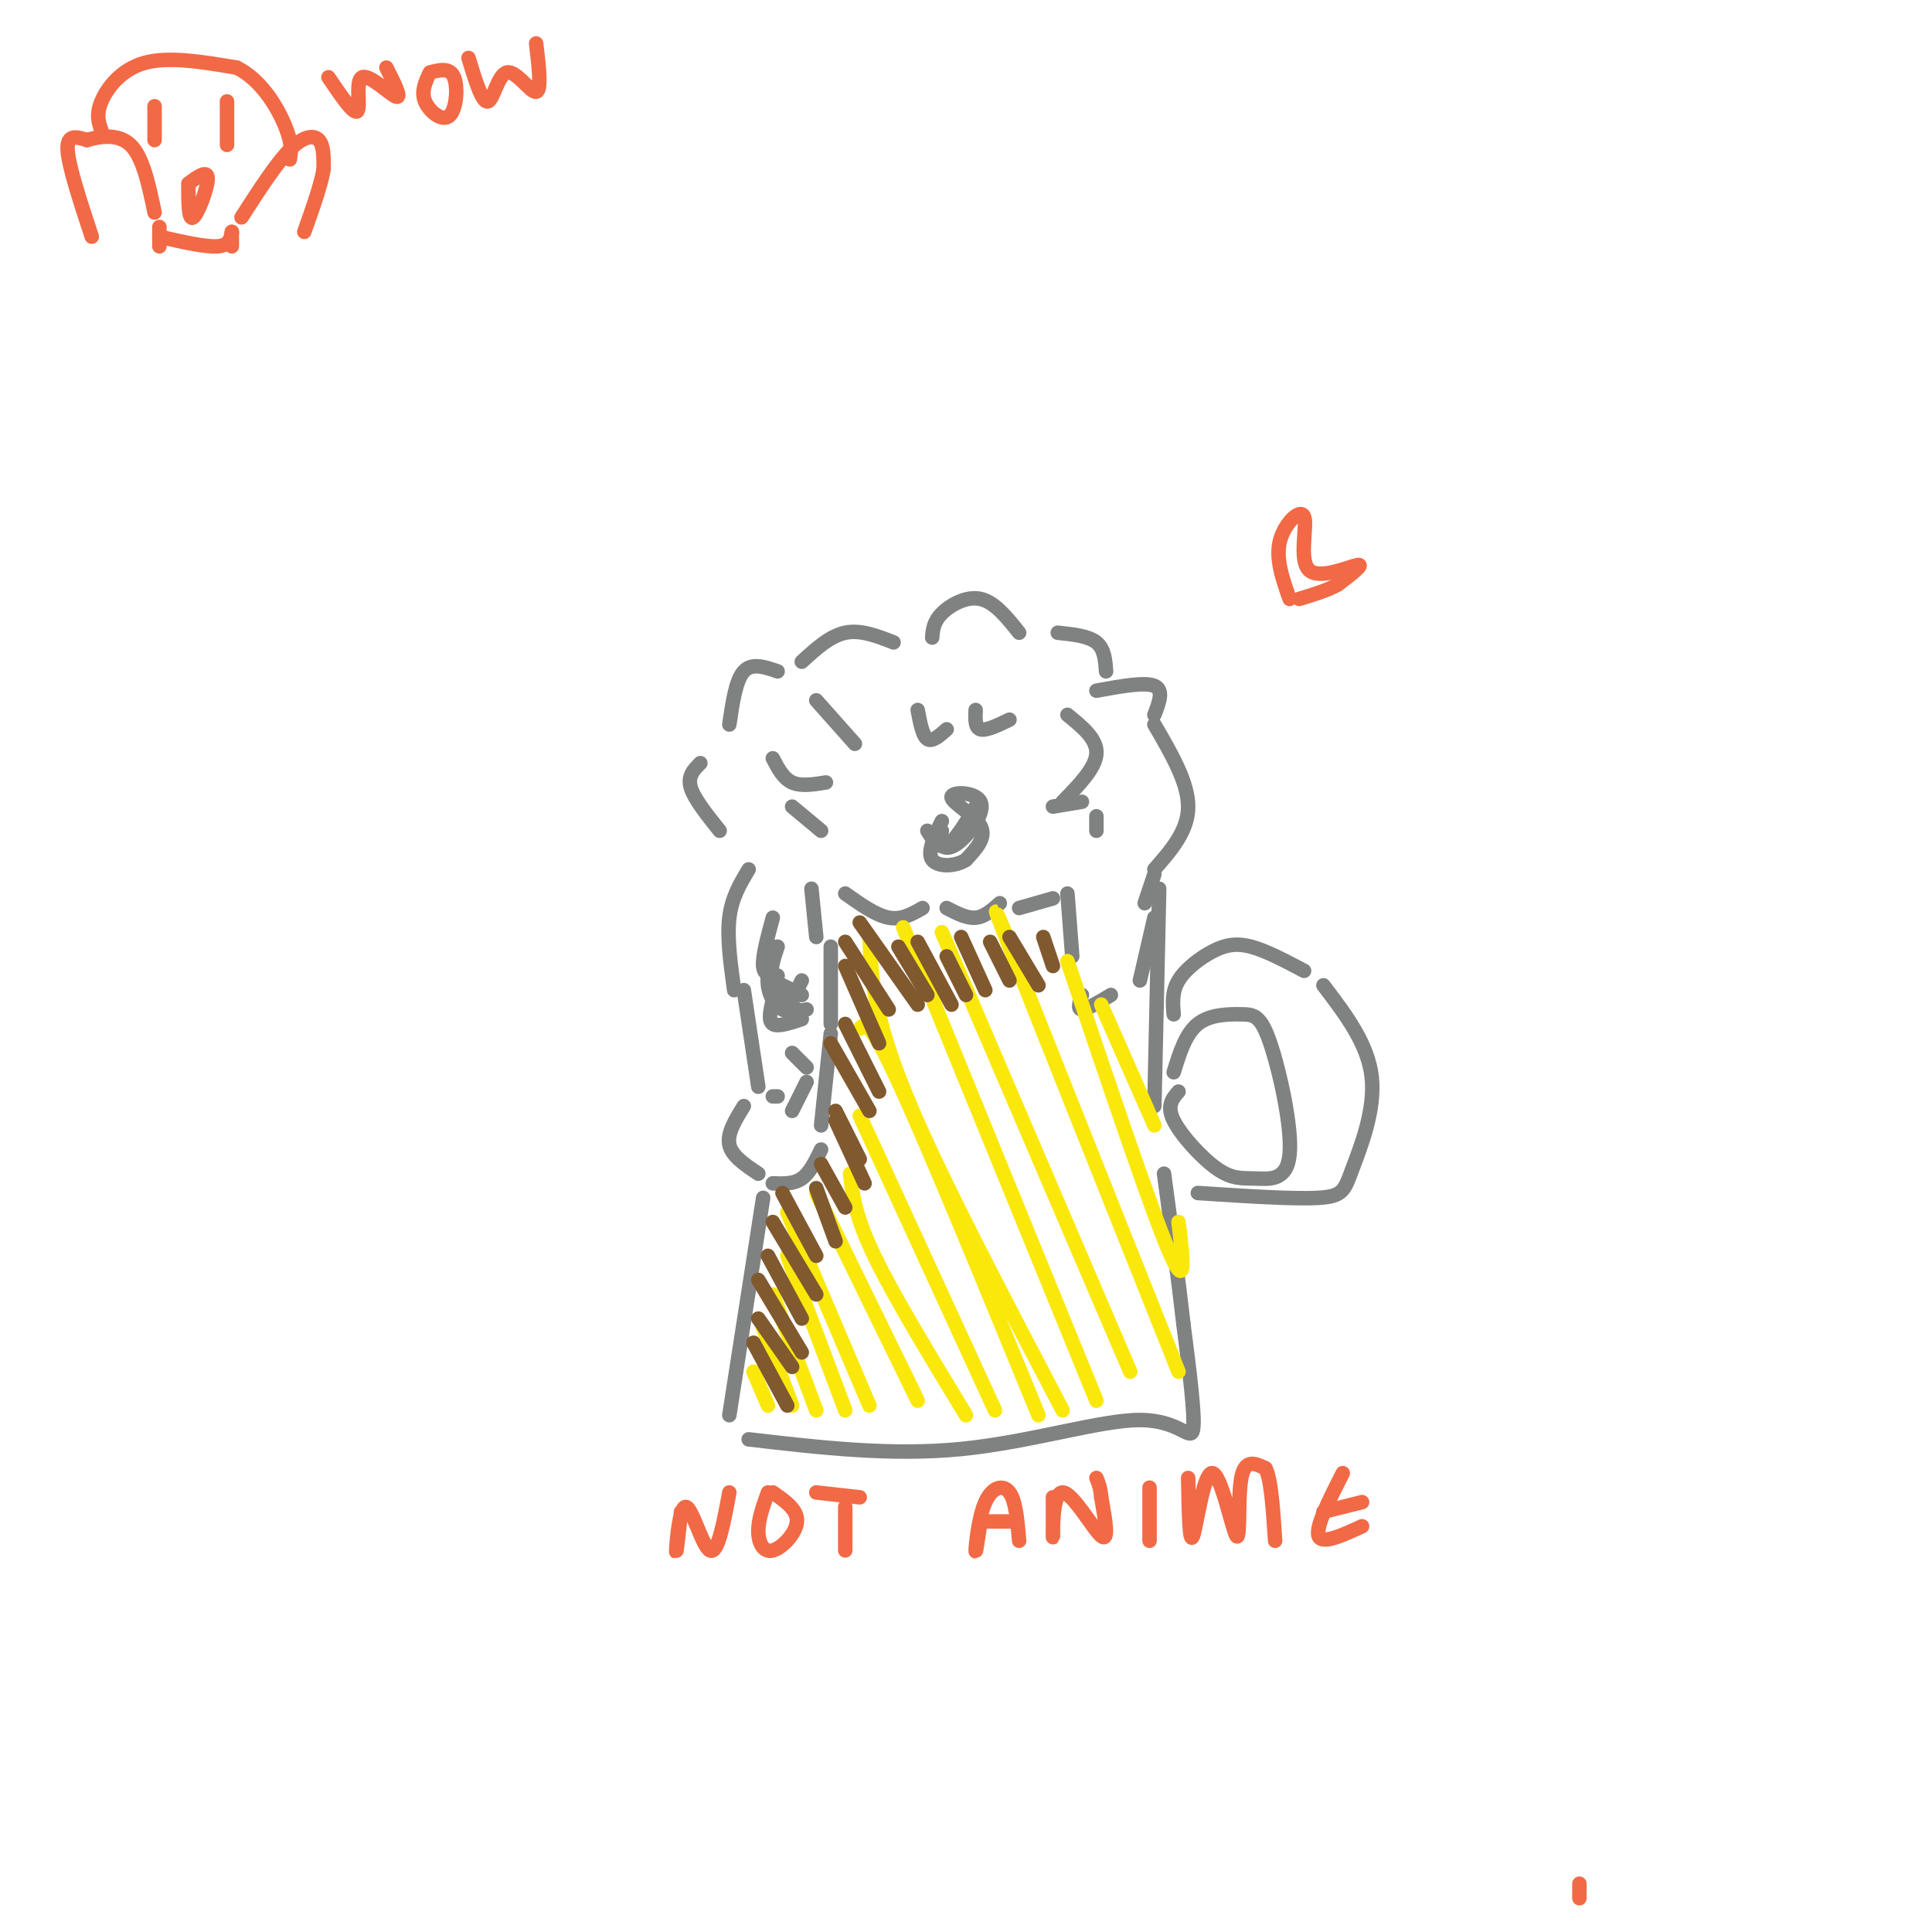 <svg viewBox='0 0 400 400' version='1.1' xmlns='http://www.w3.org/2000/svg' xmlns:xlink='http://www.w3.org/1999/xlink'><g fill='none' stroke='rgb(128,130,130)' stroke-width='3' stroke-linecap='round' stroke-linejoin='round'><path d='M151,150c0.667,-4.583 1.333,-9.167 3,-11c1.667,-1.833 4.333,-0.917 7,0'/><path d='M166,137c2.917,-2.667 5.833,-5.333 9,-6c3.167,-0.667 6.583,0.667 10,2'/><path d='M193,132c0.133,-1.622 0.267,-3.244 2,-5c1.733,-1.756 5.067,-3.644 8,-3c2.933,0.644 5.467,3.822 8,7'/><path d='M219,131c3.167,0.333 6.333,0.667 8,2c1.667,1.333 1.833,3.667 2,6'/><path d='M145,158c-1.333,1.333 -2.667,2.667 -2,5c0.667,2.333 3.333,5.667 6,9'/><path d='M155,180c-1.750,2.917 -3.500,5.833 -4,10c-0.500,4.167 0.250,9.583 1,15'/><path d='M154,205c0.000,0.000 3.000,20.000 3,20'/><path d='M154,229c-1.750,2.833 -3.500,5.667 -3,8c0.500,2.333 3.250,4.167 6,6'/><path d='M160,245c2.167,0.083 4.333,0.167 6,-1c1.667,-1.167 2.833,-3.583 4,-6'/><path d='M170,233c0.000,0.000 2.000,-19.000 2,-19'/><path d='M172,212c0.000,0.000 0.000,-16.000 0,-16'/><path d='M169,194c0.000,0.000 -1.000,-10.000 -1,-10'/><path d='M175,185c3.167,2.250 6.333,4.500 9,5c2.667,0.500 4.833,-0.750 7,-2'/><path d='M196,188c2.083,1.083 4.167,2.167 6,2c1.833,-0.167 3.417,-1.583 5,-3'/><path d='M211,188c0.000,0.000 7.000,-2.000 7,-2'/><path d='M221,185c0.000,0.000 1.000,13.000 1,13'/><path d='M224,206c-0.500,1.500 -1.000,3.000 0,3c1.000,0.000 3.500,-1.500 6,-3'/><path d='M236,203c0.000,0.000 3.000,-13.000 3,-13'/><path d='M237,187c0.000,0.000 2.000,-6.000 2,-6'/><path d='M239,180c3.500,-4.000 7.000,-8.000 7,-13c0.000,-5.000 -3.500,-11.000 -7,-17'/><path d='M239,148c1.000,-2.583 2.000,-5.167 0,-6c-2.000,-0.833 -7.000,0.083 -12,1'/><path d='M240,184c0.000,0.000 -1.000,45.000 -1,45'/><path d='M243,210c-0.196,-2.339 -0.393,-4.679 1,-7c1.393,-2.321 4.375,-4.625 7,-6c2.625,-1.375 4.893,-1.821 8,-1c3.107,0.821 7.054,2.911 11,5'/><path d='M274,204c4.619,6.065 9.238,12.131 10,19c0.762,6.869 -2.333,14.542 -4,19c-1.667,4.458 -1.905,5.702 -7,6c-5.095,0.298 -15.048,-0.351 -25,-1'/><path d='M243,222c1.232,-3.994 2.463,-7.988 5,-10c2.537,-2.012 6.379,-2.040 9,-2c2.621,0.040 4.021,0.150 6,6c1.979,5.850 4.539,17.440 4,23c-0.539,5.560 -4.175,5.088 -7,5c-2.825,-0.088 -4.837,0.207 -8,-2c-3.163,-2.207 -7.475,-6.916 -9,-10c-1.525,-3.084 -0.262,-4.542 1,-6'/><path d='M158,248c0.000,0.000 -7.000,45.000 -7,45'/><path d='M155,298c14.750,1.714 29.500,3.429 44,2c14.500,-1.429 28.750,-6.000 37,-6c8.250,0.000 10.500,4.571 11,2c0.500,-2.571 -0.750,-12.286 -2,-22'/><path d='M245,274c-1.000,-8.833 -2.500,-19.917 -4,-31'/></g>
<g fill='none' stroke='rgb(250,232,11)' stroke-width='3' stroke-linecap='round' stroke-linejoin='round'><path d='M156,284c0.000,0.000 3.000,7.000 3,7'/><path d='M158,275c0.000,0.000 6.000,16.000 6,16'/><path d='M160,268c0.000,0.000 9.000,24.000 9,24'/><path d='M163,260c0.000,0.000 12.000,32.000 12,32'/><path d='M163,251c0.000,0.000 17.000,40.000 17,40'/><path d='M169,247c0.000,0.000 21.000,43.000 21,43'/><path d='M176,243c0.500,4.333 1.000,8.667 5,17c4.000,8.333 11.500,20.667 19,33'/><path d='M178,231c0.000,0.000 28.000,61.000 28,61'/><path d='M178,213c0.917,-1.167 1.833,-2.333 8,11c6.167,13.333 17.583,41.167 29,69'/><path d='M180,194c0.222,4.711 0.444,9.422 2,16c1.556,6.578 4.444,15.022 11,29c6.556,13.978 16.778,33.489 27,53'/><path d='M187,192c0.000,0.000 40.000,98.000 40,98'/><path d='M195,193c0.000,0.000 39.000,91.000 39,91'/><path d='M211,200c-3.750,-9.000 -7.500,-18.000 -2,-4c5.500,14.000 20.250,51.000 35,88'/><path d='M221,199c8.583,25.500 17.167,51.000 21,60c3.833,9.000 2.917,1.500 2,-6'/><path d='M228,208c0.000,0.000 11.000,25.000 11,25'/></g>
<g fill='none' stroke='rgb(129,89,47)' stroke-width='3' stroke-linecap='round' stroke-linejoin='round'><path d='M156,278c0.000,0.000 7.000,13.000 7,13'/><path d='M157,273c0.000,0.000 7.000,10.000 7,10'/><path d='M157,265c0.000,0.000 9.000,15.000 9,15'/><path d='M159,260c0.000,0.000 7.000,13.000 7,13'/><path d='M160,253c0.000,0.000 9.000,15.000 9,15'/><path d='M162,247c0.000,0.000 7.000,13.000 7,13'/><path d='M169,246c0.000,0.000 4.000,11.000 4,11'/><path d='M170,241c0.000,0.000 5.000,9.000 5,9'/><path d='M173,232c0.000,0.000 6.000,13.000 6,13'/><path d='M173,230c0.000,0.000 5.000,10.000 5,10'/><path d='M172,216c0.000,0.000 8.000,14.000 8,14'/><path d='M175,212c0.000,0.000 7.000,14.000 7,14'/><path d='M175,200c0.000,0.000 7.000,16.000 7,16'/><path d='M175,195c0.000,0.000 9.000,14.000 9,14'/><path d='M178,191c0.000,0.000 12.000,17.000 12,17'/><path d='M186,196c0.000,0.000 6.000,10.000 6,10'/><path d='M190,195c0.000,0.000 7.000,13.000 7,13'/><path d='M196,198c0.000,0.000 4.000,8.000 4,8'/><path d='M199,194c0.000,0.000 5.000,11.000 5,11'/><path d='M205,195c0.000,0.000 4.000,8.000 4,8'/><path d='M209,194c0.000,0.000 6.000,10.000 6,10'/><path d='M216,194c0.000,0.000 2.000,6.000 2,6'/></g>
<g fill='none' stroke='rgb(128,130,130)' stroke-width='3' stroke-linecap='round' stroke-linejoin='round'><path d='M160,190c-1.083,4.000 -2.167,8.000 -2,10c0.167,2.000 1.583,2.000 3,2'/><path d='M160,203c0.000,0.000 6.000,3.000 6,3'/><path d='M165,205c0.000,0.000 1.000,-2.000 1,-2'/><path d='M161,196c-0.833,2.417 -1.667,4.833 -1,7c0.667,2.167 2.833,4.083 5,6'/><path d='M160,196c-0.644,2.822 -1.289,5.644 -1,8c0.289,2.356 1.511,4.244 3,5c1.489,0.756 3.244,0.378 5,0'/><path d='M160,207c-0.500,2.167 -1.000,4.333 0,5c1.000,0.667 3.500,-0.167 6,-1'/><path d='M164,218c0.000,0.000 3.000,3.000 3,3'/><path d='M167,224c0.000,0.000 -3.000,6.000 -3,6'/><path d='M161,227c0.000,0.000 -1.000,0.000 -1,0'/><path d='M192,172c1.167,1.917 2.333,3.833 4,3c1.667,-0.833 3.833,-4.417 6,-8'/><path d='M195,172c-0.269,1.156 -0.538,2.313 0,3c0.538,0.687 1.882,0.905 4,-1c2.118,-1.905 5.011,-5.933 4,-8c-1.011,-2.067 -5.926,-2.172 -6,-1c-0.074,1.172 4.693,3.621 6,6c1.307,2.379 -0.847,4.690 -3,7'/><path d='M200,178c-2.111,1.444 -5.889,1.556 -7,0c-1.111,-1.556 0.444,-4.778 2,-8'/><path d='M221,148c3.083,2.500 6.167,5.000 6,8c-0.167,3.000 -3.583,6.500 -7,10'/><path d='M202,147c-0.083,1.833 -0.167,3.667 1,4c1.167,0.333 3.583,-0.833 6,-2'/><path d='M190,147c0.500,2.667 1.000,5.333 2,6c1.000,0.667 2.500,-0.667 4,-2'/><path d='M169,145c0.000,0.000 8.000,9.000 8,9'/><path d='M160,157c1.083,2.083 2.167,4.167 4,5c1.833,0.833 4.417,0.417 7,0'/><path d='M218,167c0.000,0.000 6.000,-1.000 6,-1'/><path d='M227,172c0.000,0.000 0.000,-3.000 0,-3'/><path d='M164,167c0.000,0.000 6.000,5.000 6,5'/></g>
<g fill='none' stroke='rgb(242,105,70)' stroke-width='3' stroke-linecap='round' stroke-linejoin='round'><path d='M327,393c0.000,0.000 0.000,-3.000 0,-3'/><path d='M267,124c-1.467,-4.158 -2.935,-8.316 -2,-12c0.935,-3.684 4.271,-6.895 5,-5c0.729,1.895 -1.150,8.895 1,11c2.150,2.105 8.329,-0.684 10,-1c1.671,-0.316 -1.164,1.842 -4,4'/><path d='M277,121c-2.000,1.167 -5.000,2.083 -8,3'/><path d='M141,313c-0.524,4.738 -1.048,9.476 -1,8c0.048,-1.476 0.667,-9.167 2,-9c1.333,0.167 3.381,8.190 5,9c1.619,0.810 2.810,-5.595 4,-12'/><path d='M159,309c-1.006,2.786 -2.012,5.571 -2,8c0.012,2.429 1.042,4.500 3,4c1.958,-0.500 4.845,-3.571 5,-6c0.155,-2.429 -2.423,-4.214 -5,-6'/><path d='M169,309c0.000,0.000 9.000,1.000 9,1'/><path d='M175,312c0.000,0.000 0.000,9.000 0,9'/><path d='M203,315c-0.512,3.548 -1.024,7.095 -1,6c0.024,-1.095 0.583,-6.833 2,-10c1.417,-3.167 3.690,-3.762 5,-2c1.310,1.762 1.655,5.881 2,10'/><path d='M204,315c0.000,0.000 5.000,0.000 5,0'/><path d='M218,310c0.012,4.714 0.024,9.429 0,8c-0.024,-1.429 -0.083,-9.000 2,-9c2.083,0.000 6.310,7.571 8,9c1.690,1.429 0.845,-3.286 0,-8'/><path d='M228,310c-0.167,-2.000 -0.583,-3.000 -1,-4'/><path d='M238,308c0.000,0.000 0.000,11.000 0,11'/><path d='M246,306c0.121,7.030 0.242,14.061 1,12c0.758,-2.061 2.152,-13.212 4,-13c1.848,0.212 4.152,11.788 5,13c0.848,1.212 0.242,-7.939 1,-12c0.758,-4.061 2.879,-3.030 5,-2'/><path d='M262,304c1.167,2.167 1.583,8.583 2,15'/><path d='M278,305c-2.833,5.583 -5.667,11.167 -5,13c0.667,1.833 4.833,-0.083 9,-2'/><path d='M274,313c0.000,0.000 8.000,-2.000 8,-2'/><path d='M19,49c-2.417,-7.333 -4.833,-14.667 -5,-18c-0.167,-3.333 1.917,-2.667 4,-2'/><path d='M18,29c2.400,-0.711 6.400,-1.489 9,1c2.600,2.489 3.800,8.244 5,14'/><path d='M50,45c3.578,-5.556 7.156,-11.111 10,-14c2.844,-2.889 4.956,-3.111 6,-2c1.044,1.111 1.022,3.556 1,6'/><path d='M67,35c-0.500,3.167 -2.250,8.083 -4,13'/><path d='M21,27c-0.578,-1.622 -1.156,-3.244 0,-6c1.156,-2.756 4.044,-6.644 9,-8c4.956,-1.356 11.978,-0.178 19,1'/><path d='M49,14c5.133,2.511 8.467,8.289 10,12c1.533,3.711 1.267,5.356 1,7'/><path d='M32,22c0.000,0.000 0.000,7.000 0,7'/><path d='M47,21c0.000,0.000 0.000,9.000 0,9'/><path d='M39,38c0.000,3.867 0.000,7.733 1,7c1.000,-0.733 3.000,-6.067 3,-8c0.000,-1.933 -2.000,-0.467 -4,1'/><path d='M33,49c4.750,1.083 9.500,2.167 12,2c2.500,-0.167 2.750,-1.583 3,-3'/><path d='M33,47c0.000,0.000 0.000,4.000 0,4'/><path d='M48,48c0.000,0.000 0.000,3.000 0,3'/><path d='M68,16c2.643,3.905 5.286,7.810 6,7c0.714,-0.810 -0.500,-6.333 1,-7c1.500,-0.667 5.714,3.524 7,4c1.286,0.476 -0.357,-2.762 -2,-6'/><path d='M89,15c-0.929,1.964 -1.857,3.929 -1,6c0.857,2.071 3.500,4.250 5,3c1.500,-1.250 1.857,-5.929 1,-8c-0.857,-2.071 -2.929,-1.536 -5,-1'/><path d='M97,12c1.417,4.661 2.833,9.321 4,9c1.167,-0.321 2.083,-5.625 4,-6c1.917,-0.375 4.833,4.179 6,4c1.167,-0.179 0.583,-5.089 0,-10'/></g>
</svg>